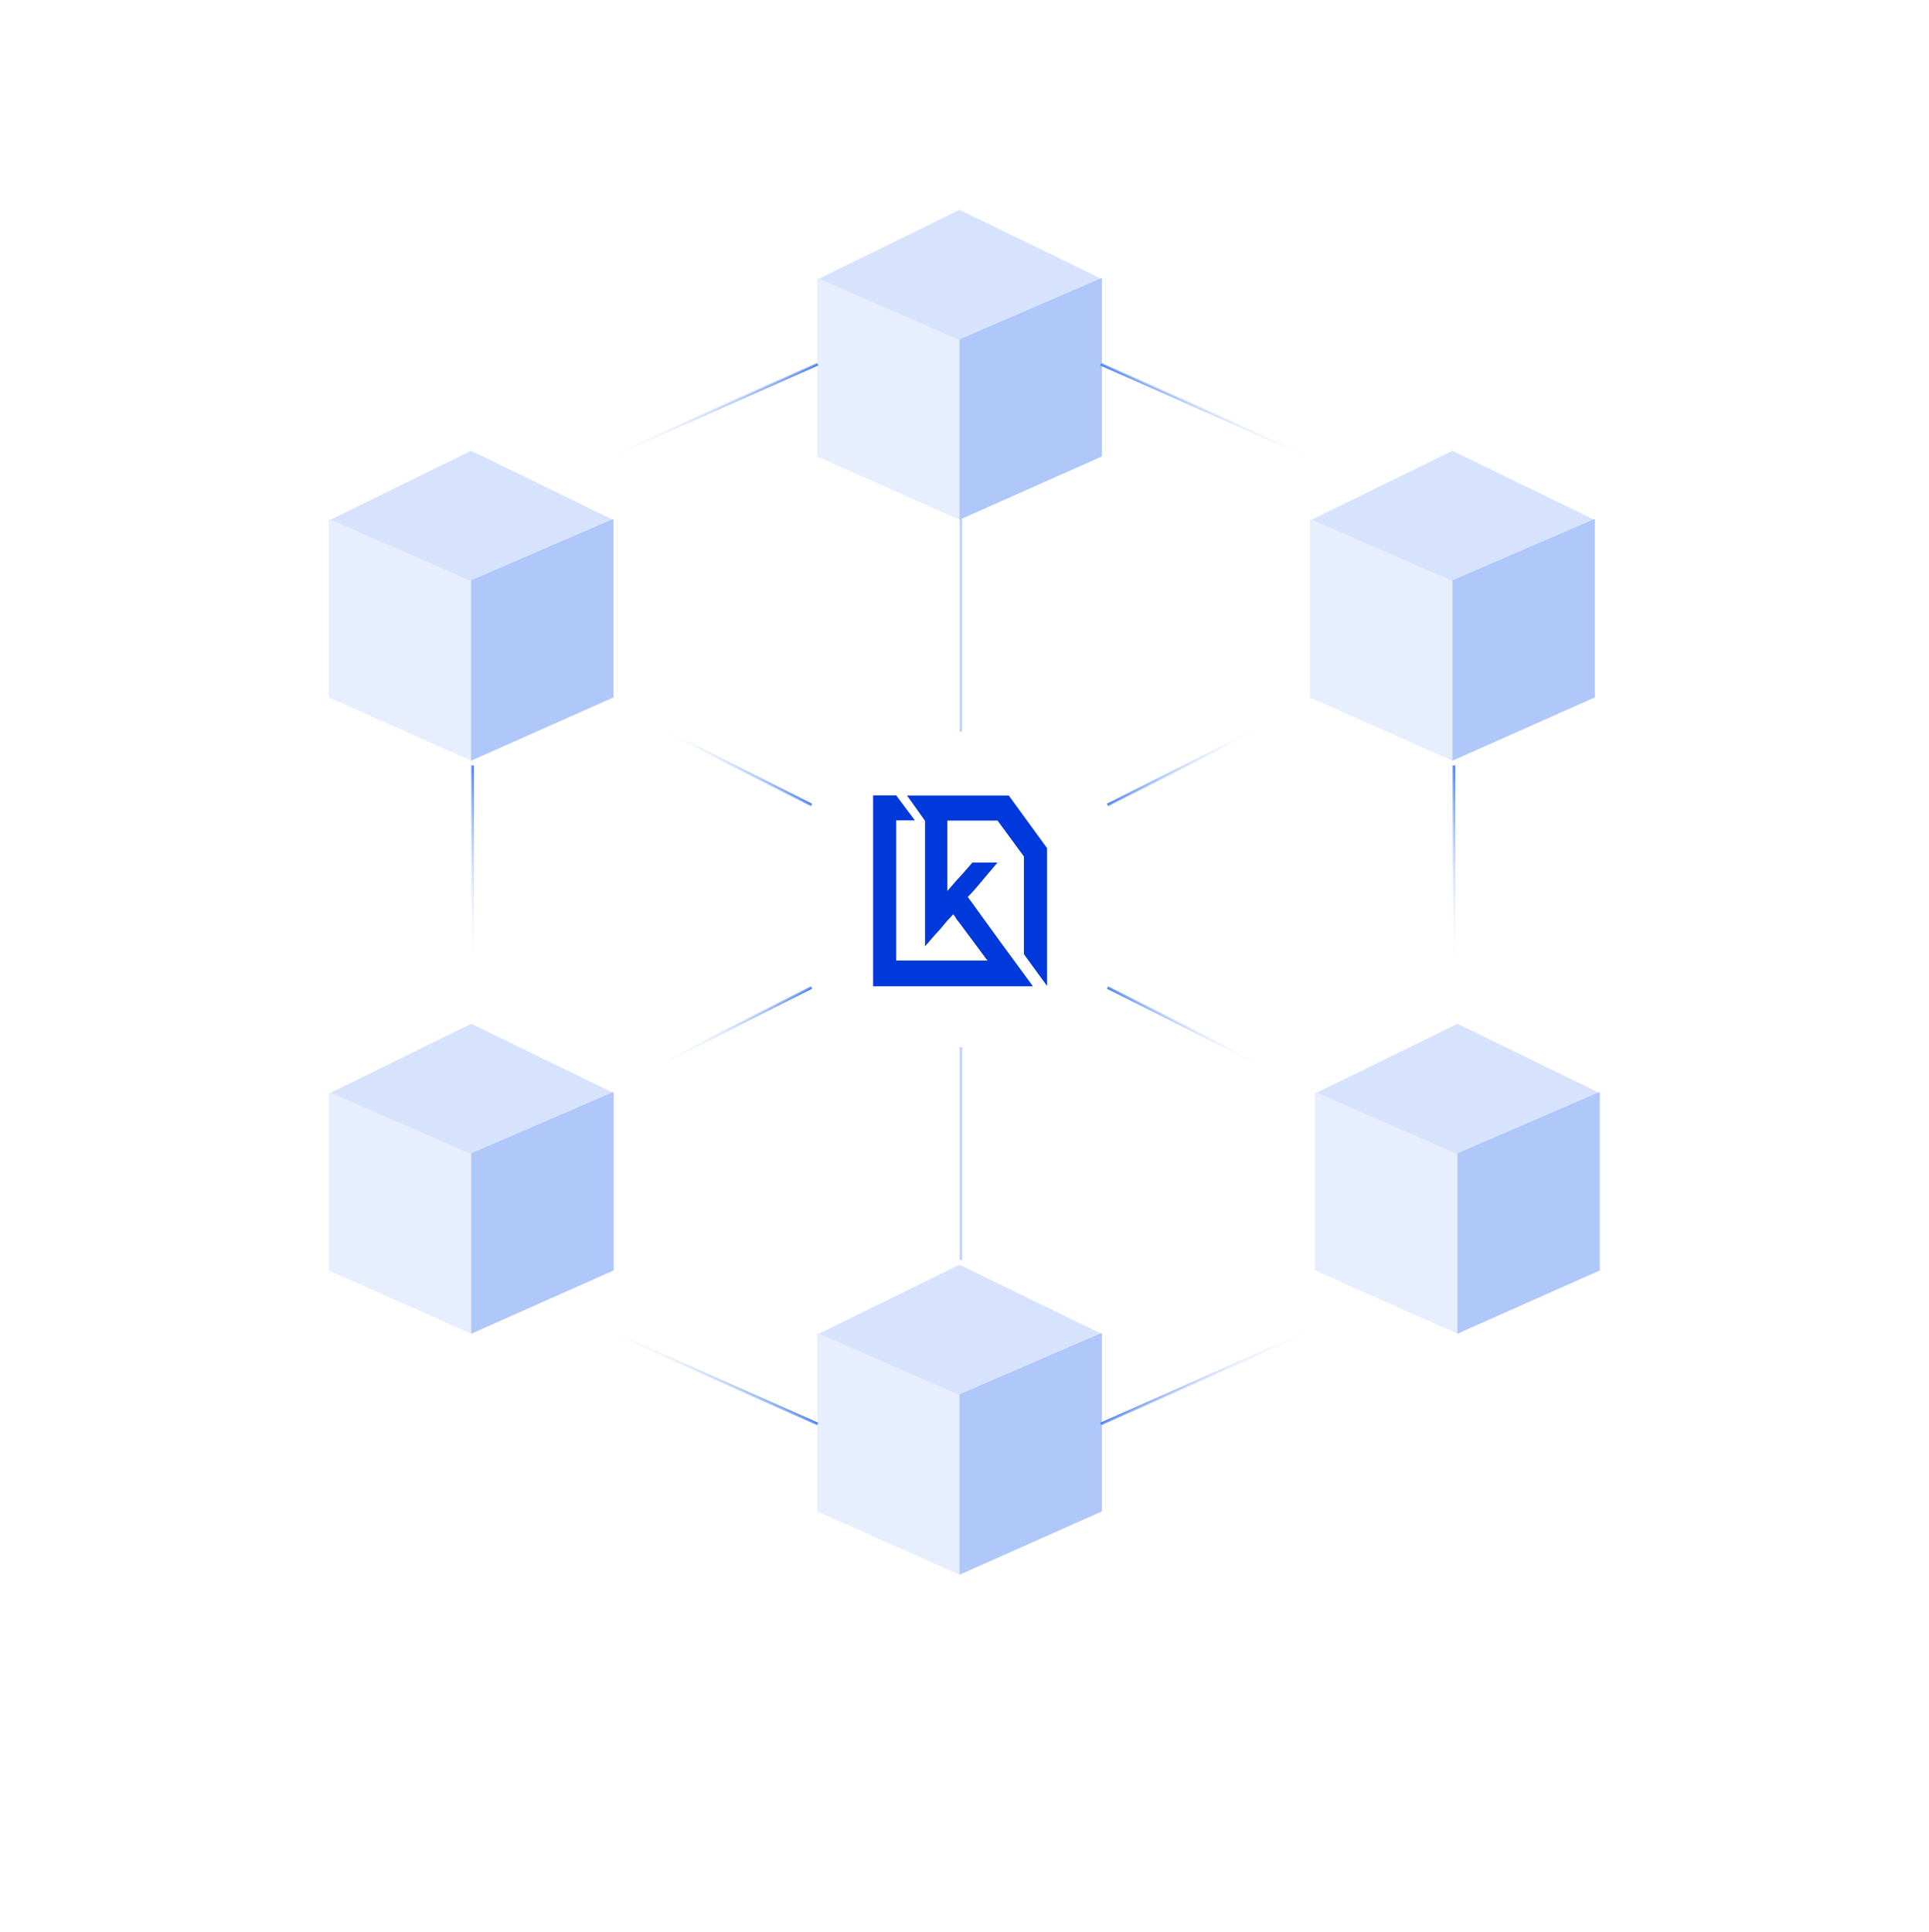 <?xml version="1.0" encoding="UTF-8"?>
<svg xmlns="http://www.w3.org/2000/svg" width="713" height="714" viewBox="0 0 713 714" fill="none">
  <g filter="url(#filter0_f_1038_236)">
    <circle cx="356.854" cy="357.086" r="272.098" fill="white" fill-opacity="0.8"></circle>
  </g>
  <path d="M174.137 214.575L226.768 191.856V257.779L174.137 281.174V214.575Z" fill="#3773F1" fill-opacity="0.4"></path>
  <path opacity="0.8" d="M174.137 214.575L121.506 191.856V257.779L174.137 281.174V214.575Z" fill="#3773F1" fill-opacity="0.15"></path>
  <path d="M174.136 166.614L226.521 192.101L174.136 214.67L122.123 192.101L174.136 166.614Z" fill="#3773F1" fill-opacity="0.2"></path>
  <path d="M174.197 426.387L226.828 403.669V469.592L174.197 492.987V426.387Z" fill="#3773F1" fill-opacity="0.4"></path>
  <path opacity="0.8" d="M174.197 426.387L121.566 403.669V469.592L174.197 492.987V426.387Z" fill="#3773F1" fill-opacity="0.15"></path>
  <path d="M174.196 378.427L226.582 403.914L174.196 426.483L122.184 403.914L174.196 378.427Z" fill="#3773F1" fill-opacity="0.2"></path>
  <path d="M536.855 214.575L589.486 191.856V257.779L536.855 281.174V214.575Z" fill="#3773F1" fill-opacity="0.4"></path>
  <path opacity="0.8" d="M536.855 214.575L484.225 191.856V257.779L536.855 281.174V214.575Z" fill="#3773F1" fill-opacity="0.15"></path>
  <path d="M536.855 166.614L589.24 192.101L536.855 214.67L484.842 192.101L536.855 166.614Z" fill="#3773F1" fill-opacity="0.2"></path>
  <path d="M538.691 426.387L591.322 403.669V469.592L538.691 492.987V426.387Z" fill="#3773F1" fill-opacity="0.4"></path>
  <path opacity="0.8" d="M538.691 426.387L486.061 403.669V469.592L538.691 492.987V426.387Z" fill="#3773F1" fill-opacity="0.15"></path>
  <path d="M538.69 378.427L591.076 403.914L538.69 426.483L486.678 403.914L538.69 378.427Z" fill="#3773F1" fill-opacity="0.2"></path>
  <path d="M354.668 125.513L407.299 102.794V168.717L354.668 192.112V125.513Z" fill="#3773F1" fill-opacity="0.4"></path>
  <path opacity="0.8" d="M354.668 125.513L302.037 102.794V168.717L354.668 192.112V125.513Z" fill="#3773F1" fill-opacity="0.15"></path>
  <path d="M354.667 77.552L407.053 103.039L354.667 125.608L302.654 103.039L354.667 77.552Z" fill="#3773F1" fill-opacity="0.2"></path>
  <path d="M354.668 515.461L407.299 492.742V558.665L354.668 582.06V515.461Z" fill="#3773F1" fill-opacity="0.4"></path>
  <path opacity="0.8" d="M354.668 515.461L302.037 492.742V558.665L354.668 582.06V515.461Z" fill="#3773F1" fill-opacity="0.15"></path>
  <path d="M354.667 467.5L407.053 492.987L354.667 515.556L302.654 492.987L354.667 467.5Z" fill="#3773F1" fill-opacity="0.2"></path>
  <line x1="537.357" y1="282.95" x2="537.357" y2="378.74" stroke="url(#paint0_linear_1038_236)"></line>
  <line x1="174.635" y1="282.95" x2="174.635" y2="378.74" stroke="url(#paint1_linear_1038_236)"></line>
  <line x1="355.166" y1="191.856" x2="355.166" y2="270.491" stroke="#3773F1" stroke-opacity="0.3"></line>
  <line x1="355.166" y1="387.086" x2="355.166" y2="465.72" stroke="#3773F1" stroke-opacity="0.3"></line>
  <line x1="302.238" y1="134.625" x2="200.653" y2="179.643" stroke="url(#paint2_linear_1038_236)"></line>
  <line x1="299.973" y1="365.002" x2="227.048" y2="401.696" stroke="url(#paint3_linear_1038_236)"></line>
  <line x1="409.357" y1="297.566" x2="482.282" y2="260.872" stroke="url(#paint4_linear_1038_236)"></line>
  <line y1="-0.5" x2="81.636" y2="-0.5" transform="matrix(0.893 0.449 0.449 -0.893 409.582 364.555)" stroke="url(#paint5_linear_1038_236)"></line>
  <line y1="-0.5" x2="81.636" y2="-0.5" transform="matrix(-0.893 -0.449 -0.449 0.893 299.748 298.013)" stroke="url(#paint6_linear_1038_236)"></line>
  <line x1="406.848" y1="526.377" x2="508.433" y2="481.359" stroke="url(#paint7_linear_1038_236)"></line>
  <line y1="-0.5" x2="111.113" y2="-0.5" transform="matrix(0.914 0.405 0.405 -0.914 407.051 134.168)" stroke="url(#paint8_linear_1038_236)"></line>
  <line y1="-0.5" x2="111.113" y2="-0.5" transform="matrix(-0.914 -0.405 -0.405 0.914 302.035 526.834)" stroke="url(#paint9_linear_1038_236)"></line>
  <path d="M386.986 313.48V364.414L378.45 352.704V316.584L368.715 303.321H350.161V329.353L353.759 325.191L353.971 324.979L355.593 323.215L356.158 322.58L359.403 318.842H368.715L368.503 319.053L360.531 328.506L358.345 330.905L357.71 331.54L370.478 349.176L374.852 355.102L381.766 364.555H322.719V294.009H331.255L338.168 303.251H331.255V355.032H365.046L364.835 354.82L364.482 354.397L354.747 341.275L353.336 339.512V339.3L352.348 337.96L350.514 339.935L350.091 340.358L347.339 343.674L345.505 345.649L341.907 349.811V303.392L335.276 294.08H372.877L386.986 313.48Z" fill="#0039DB"></path>
  <defs>
    <filter id="filter0_f_1038_236" x="0.756" y="0.988" width="712.195" height="712.195" filterUnits="userSpaceOnUse" color-interpolation-filters="sRGB">
      <feFlood flood-opacity="0" result="BackgroundImageFix"></feFlood>
      <feBlend mode="normal" in="SourceGraphic" in2="BackgroundImageFix" result="shape"></feBlend>
      <feGaussianBlur stdDeviation="42" result="effect1_foregroundBlur_1038_236"></feGaussianBlur>
    </filter>
    <linearGradient id="paint0_linear_1038_236" x1="537.088" y1="270.607" x2="532.504" y2="270.864" gradientUnits="userSpaceOnUse">
      <stop stop-color="#3773F1"></stop>
      <stop offset="1" stop-color="white" stop-opacity="0"></stop>
    </linearGradient>
    <linearGradient id="paint1_linear_1038_236" x1="174.365" y1="270.607" x2="169.782" y2="270.864" gradientUnits="userSpaceOnUse">
      <stop stop-color="#3773F1"></stop>
      <stop offset="1" stop-color="white" stop-opacity="0"></stop>
    </linearGradient>
    <linearGradient id="paint2_linear_1038_236" x1="315.218" y1="128.579" x2="313.157" y2="124.474" gradientUnits="userSpaceOnUse">
      <stop stop-color="#3773F1"></stop>
      <stop offset="1" stop-color="white" stop-opacity="0"></stop>
    </linearGradient>
    <linearGradient id="paint3_linear_1038_236" x1="309.248" y1="360.033" x2="306.922" y2="356.079" gradientUnits="userSpaceOnUse">
      <stop stop-color="#3773F1"></stop>
      <stop offset="1" stop-color="white" stop-opacity="0"></stop>
    </linearGradient>
    <linearGradient id="paint4_linear_1038_236" x1="400.082" y1="302.535" x2="402.408" y2="306.489" gradientUnits="userSpaceOnUse">
      <stop stop-color="#3773F1"></stop>
      <stop offset="1" stop-color="white" stop-opacity="0"></stop>
    </linearGradient>
    <linearGradient id="paint5_linear_1038_236" x1="-10.519" y1="-0.231" x2="-10.219" y2="4.348" gradientUnits="userSpaceOnUse">
      <stop stop-color="#3773F1"></stop>
      <stop offset="1" stop-color="white" stop-opacity="0"></stop>
    </linearGradient>
    <linearGradient id="paint6_linear_1038_236" x1="-10.519" y1="-0.231" x2="-10.219" y2="4.348" gradientUnits="userSpaceOnUse">
      <stop stop-color="#3773F1"></stop>
      <stop offset="1" stop-color="white" stop-opacity="0"></stop>
    </linearGradient>
    <linearGradient id="paint7_linear_1038_236" x1="393.868" y1="532.424" x2="395.929" y2="536.528" gradientUnits="userSpaceOnUse">
      <stop stop-color="#3773F1"></stop>
      <stop offset="1" stop-color="white" stop-opacity="0"></stop>
    </linearGradient>
    <linearGradient id="paint8_linear_1038_236" x1="-14.317" y1="-0.231" x2="-14.096" y2="4.357" gradientUnits="userSpaceOnUse">
      <stop stop-color="#3773F1"></stop>
      <stop offset="1" stop-color="white" stop-opacity="0"></stop>
    </linearGradient>
    <linearGradient id="paint9_linear_1038_236" x1="-14.317" y1="-0.231" x2="-14.096" y2="4.357" gradientUnits="userSpaceOnUse">
      <stop stop-color="#3773F1"></stop>
      <stop offset="1" stop-color="white" stop-opacity="0"></stop>
    </linearGradient>
  </defs>
</svg>
